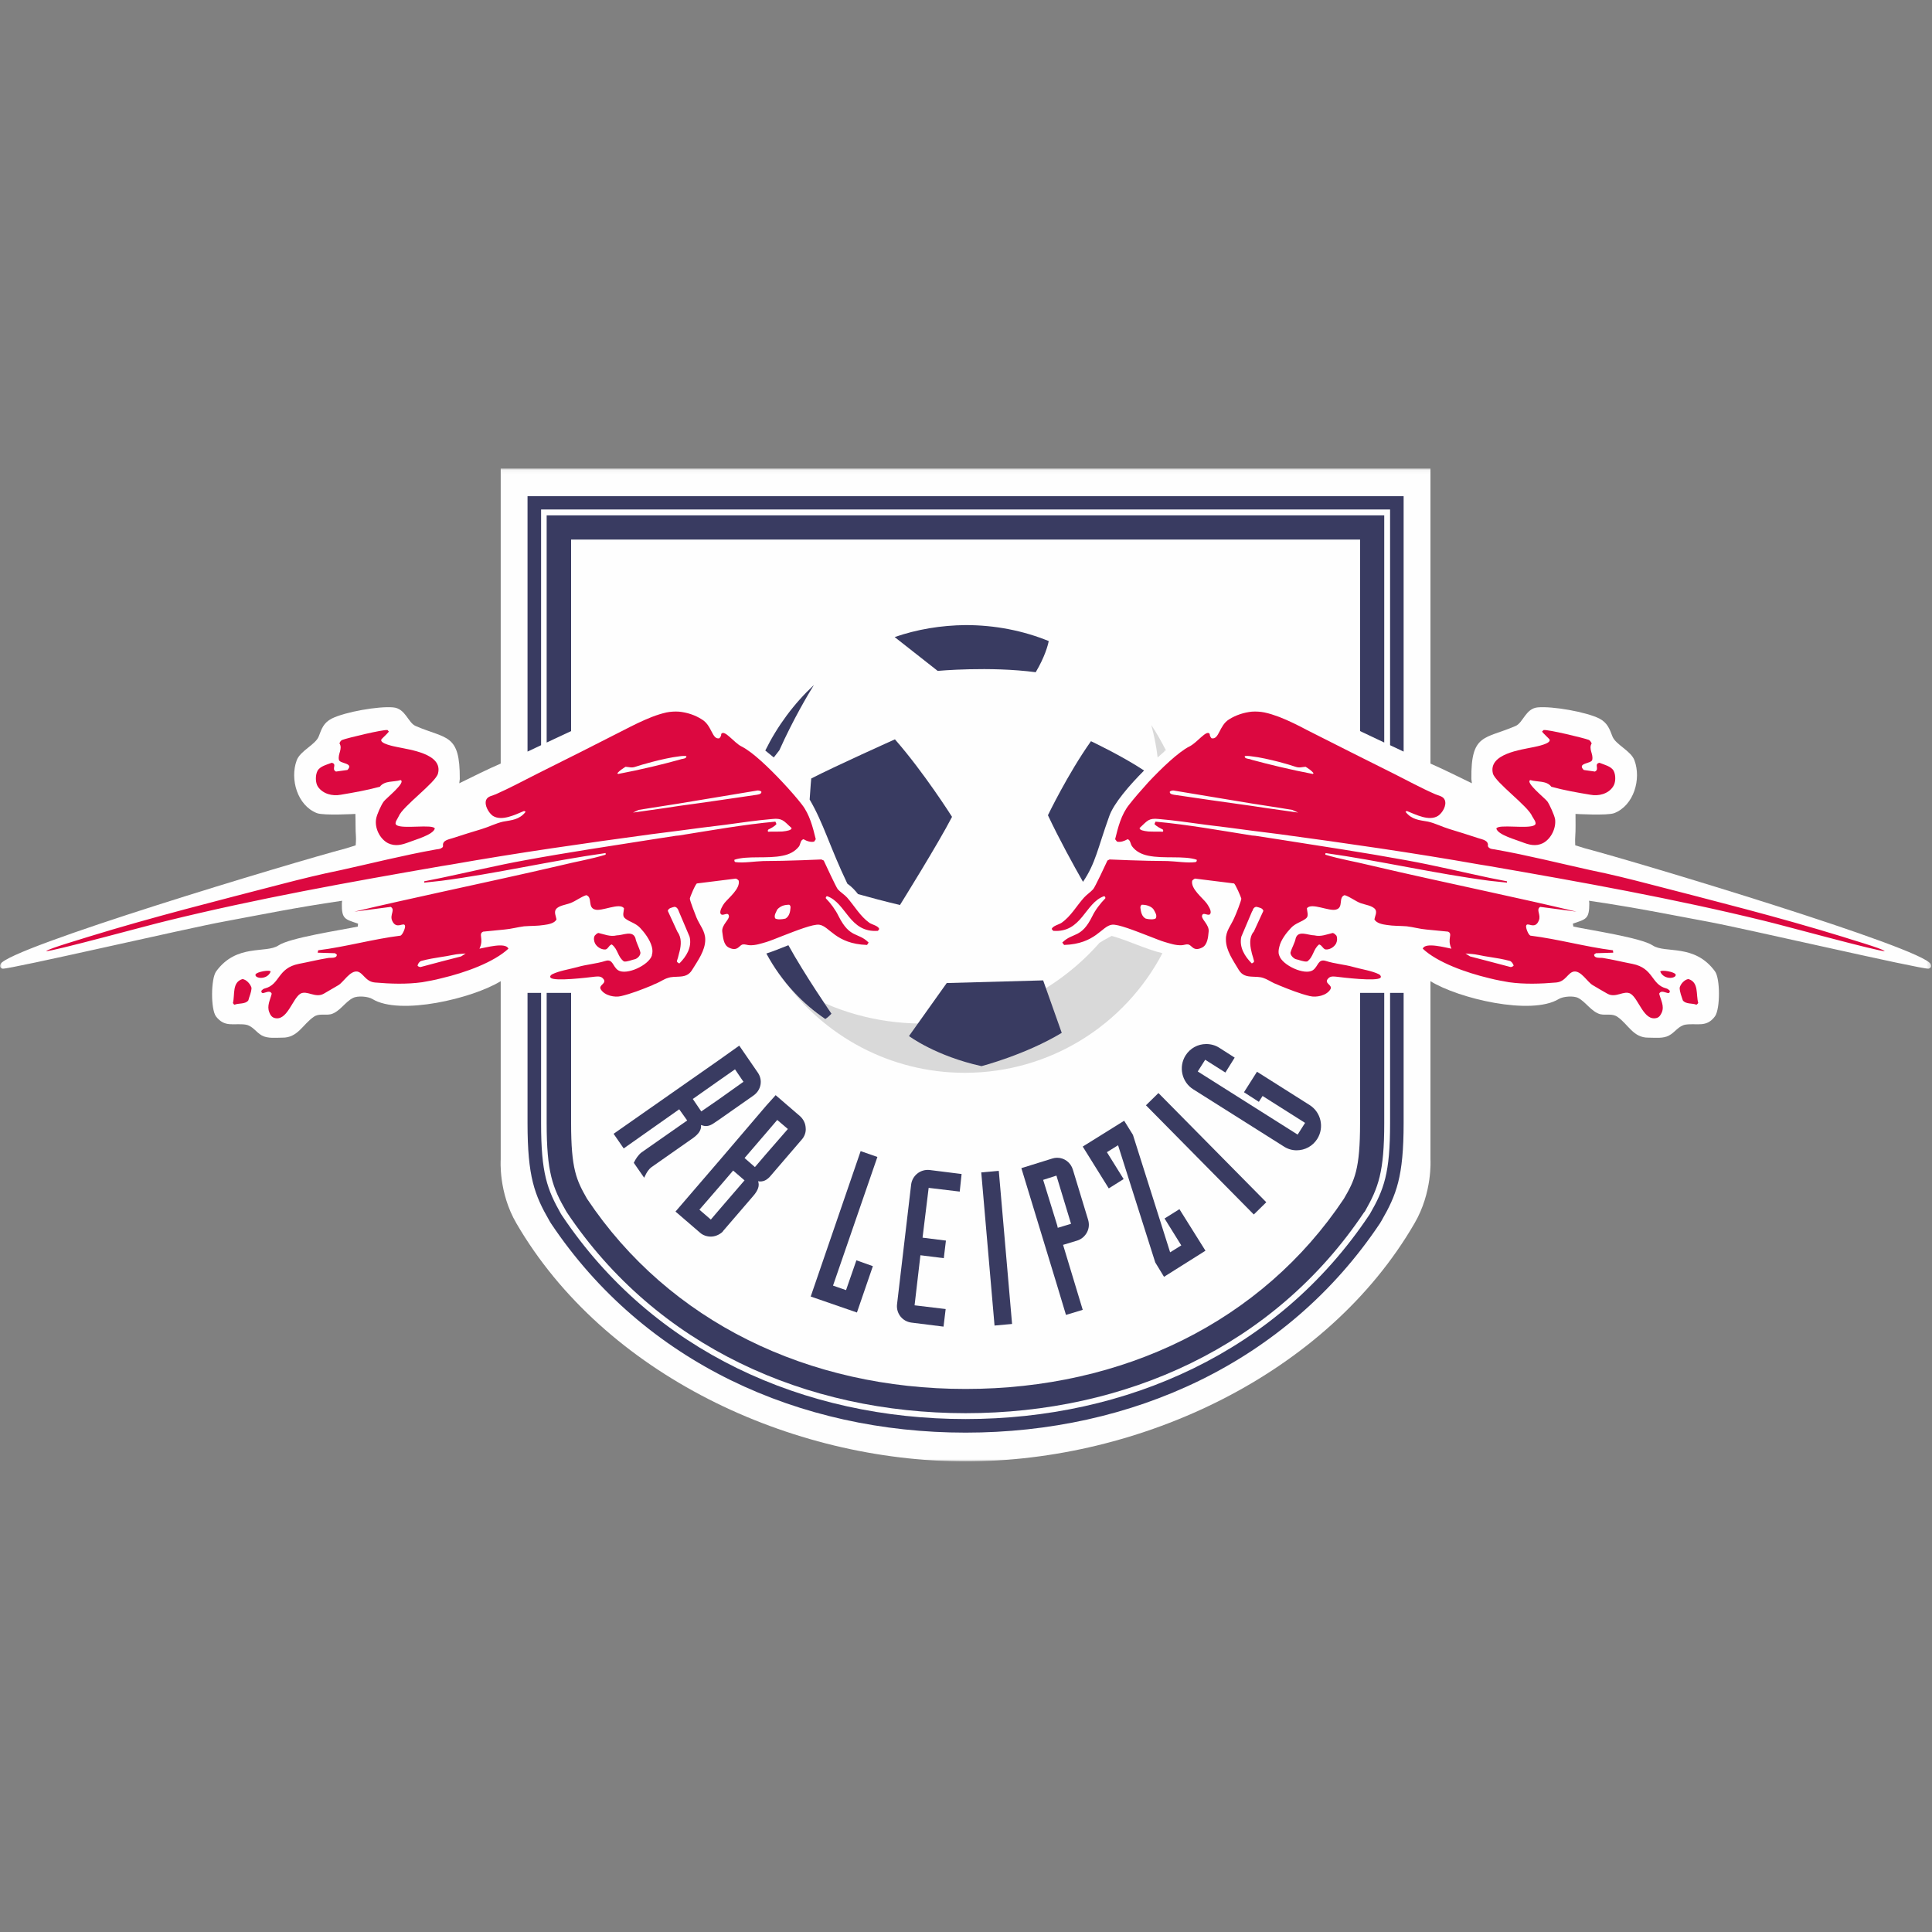 <?xml version="1.0" encoding="UTF-8"?>
<svg width="500px" height="500px" viewBox="0 0 500 500" version="1.1" xmlns="http://www.w3.org/2000/svg" xmlns:xlink="http://www.w3.org/1999/xlink">
    <rect x="0" y="0" width="500" height="500" fill="#808080" stroke="none"/>
    <title>RBL</title>
    <defs>
        <polygon id="path-1" points="7.01508327e-06 0.08 499.784 0.08 499.784 257.047 7.01508327e-06 257.047"></polygon>
    </defs>
    <g id="RBL" stroke="none" stroke-width="1" fill="none" fill-rule="evenodd">
        <g id="Group-66" transform="translate(0, 121)">
            <g id="Group-3" transform="translate(0, 0.16)">
                <mask id="mask-2" fill="white">
                    <use xlink:href="#path-1"></use>
                </mask>
                <g id="Clip-2"></g>
                <path d="M499.656,128.357 C497.868,124.221 423.757,101.957 410.145,98.373 C409.32,98.097 407.67,97.615 407.67,97.615 C407.67,97.615 407.601,96.167 407.67,95.34 C407.808,93.686 407.739,91.135 407.739,89.481 C407.739,89.481 415.989,89.963 417.776,89.274 C422.863,87.275 424.788,80.451 423.001,75.626 C422.107,73.145 418.12,71.559 417.295,69.422 C416.539,67.424 415.989,65.907 413.926,64.804 C410.489,63.081 401.826,61.565 397.976,61.909 C394.814,62.185 394.195,65.907 392.202,66.734 C384.227,70.181 380.652,68.596 380.789,80.451 L380.927,81.554 C377.833,80.037 373.364,77.832 370.202,76.453 L370.202,0.08 L129.582,0.08 L129.582,76.453 C126.351,77.832 121.951,80.037 118.857,81.554 L118.994,80.451 C119.063,68.596 115.557,70.181 107.582,66.734 C105.589,65.907 104.97,62.185 101.738,61.909 C97.957,61.565 89.295,63.081 85.858,64.804 C83.726,65.907 83.245,67.424 82.489,69.422 C81.664,71.559 77.677,73.145 76.783,75.626 C74.995,80.451 76.92,87.275 82.008,89.274 C83.795,89.963 91.976,89.481 91.976,89.481 C92.045,91.135 91.976,93.686 92.114,95.34 C92.182,96.167 92.045,97.615 92.045,97.615 C92.045,97.615 90.464,98.097 89.639,98.373 C76.027,101.957 1.847,124.221 0.128,128.357 C-0.353,129.322 0.678,129.529 0.678,129.529 C2.465,129.735 49.146,118.914 58.014,117.328 C68.052,115.467 75.889,113.813 88.539,111.952 L88.47,112.641 C88.401,116.776 89.295,116.708 92.664,117.88 L92.595,118.638 C88.333,119.534 74.927,121.533 72.039,123.532 C68.808,125.669 61.245,122.98 55.952,130.218 C54.577,132.079 54.508,139.937 55.883,141.867 C58.152,144.831 60.42,143.59 63.514,144.004 C65.37,144.279 66.264,146.003 67.777,146.83 C69.289,147.657 71.42,147.382 73.07,147.382 C77.058,147.45 78.364,143.935 81.183,142.005 C82.489,141.04 84.139,141.66 85.651,141.316 C87.92,140.695 89.363,138.076 91.358,137.111 C92.526,136.491 95.276,136.697 96.376,137.387 C103.457,141.729 122.294,137.249 129.582,132.768 L129.582,178.951 C129.582,178.951 128.963,187.429 133.638,195.425 C156.394,234.577 204.655,257.047 249.892,257.047 C295.129,257.047 343.39,234.577 366.077,195.425 C370.752,187.429 370.202,178.951 370.202,178.951 L370.202,132.768 C377.421,137.249 396.258,141.729 403.408,137.387 C404.508,136.697 407.258,136.491 408.426,137.111 C410.351,138.076 411.863,140.695 414.133,141.316 C415.645,141.66 417.226,141.04 418.601,142.005 C421.42,143.935 422.657,147.45 426.645,147.382 C428.363,147.382 430.426,147.657 431.939,146.83 C433.519,146.003 434.413,144.279 436.269,144.004 C439.294,143.59 441.632,144.831 443.832,141.867 C445.207,139.937 445.207,132.079 443.832,130.218 C438.538,122.98 430.976,125.669 427.745,123.532 C424.788,121.533 411.382,119.534 407.189,118.638 L407.051,117.88 C410.42,116.708 411.314,116.776 411.314,112.641 L411.245,111.952 C423.826,113.813 431.732,115.467 441.77,117.328 C450.569,118.914 497.25,129.735 499.106,129.529 C499.106,129.529 500.137,129.322 499.656,128.357" id="Fill-1" fill="#FEFEFE" mask="url(#mask-2)"></path>
            </g>
            <path d="M249.892,40.77 C257.523,40.77 264.81,42.218 271.41,44.906 C271.204,46.009 270.379,49.042 268.042,52.971 C256.079,51.385 242.673,52.626 242.673,52.626 L231.536,43.872 C237.311,41.873 243.498,40.839 249.892,40.77" id="Fill-4" fill="#393B61"></path>
            <path d="M284.541,123.003 C279.591,128.655 273.542,133.411 266.735,136.995 C246.661,147.748 220.949,145.681 202.73,132.515 C213.249,147.128 230.368,156.64 249.686,156.64 C271.823,156.64 291.141,144.164 300.835,125.691 C296.297,124.588 292.172,122.451 287.703,121.211 C286.467,121.831 285.435,122.451 284.541,123.003" id="Fill-6" fill="#D9D9D9"></path>
            <path d="M271.204,89.985 C274.16,96.258 277.804,102.875 280.279,107.218 C283.579,102.324 284.06,98.602 287.085,90.192 C288.254,86.884 292.31,82.197 296.091,78.406 C290.247,74.545 282.341,70.823 282.341,70.823 C276.291,79.371 271.204,89.985 271.204,89.985" id="Fill-8" fill="#393B61"></path>
            <path d="M210.636,56.279 C205.48,61.104 201.218,66.825 198.055,73.236 C198.811,73.856 199.568,74.477 200.255,75.028 C200.737,74.408 201.218,73.787 201.699,73.167 C205.274,65.171 209.262,58.485 210.636,56.279" id="Fill-10" fill="#393B61"></path>
            <path d="M246.386,90.399 C246.386,90.399 239.167,78.957 231.605,70.341 C231.605,70.341 215.793,77.44 209.949,80.473 C209.949,80.473 209.743,82.541 209.537,85.919 C213.111,91.984 214.83,98.395 219.299,107.7 C220.399,108.458 221.292,109.424 222.049,110.388 C225.211,111.285 228.855,112.249 232.911,113.215 C232.911,113.215 242.88,97.223 246.386,90.399" id="Fill-12" fill="#393B61"></path>
            <path d="M245.011,133.411 L269.966,132.722 L274.779,146.301 C265.429,151.953 254.017,154.917 254.017,154.917 C242.124,152.298 235.248,147.128 235.248,147.128 L245.011,133.411 Z" id="Fill-14" fill="#393B61"></path>
            <path d="M204.036,123.623 C201.905,124.45 199.912,125.278 198.743,125.622 C198.606,125.691 198.399,125.76 198.33,125.76 C200.324,129.482 202.73,132.79 205.411,135.685 C207.887,138.374 210.636,140.718 213.592,142.716 C214.143,142.372 214.761,141.82 215.174,141.338 C215.174,141.338 208.161,131.136 204.036,123.623" id="Fill-16" fill="#393B61"></path>
            <path d="M299.597,75.028 C300.285,74.408 300.835,73.925 301.385,73.443 C301.11,73.167 301.659,73.305 301.453,73.374 L301.728,73.167 C300.56,70.892 299.322,68.686 297.947,66.619 C298.704,69.376 299.254,72.133 299.597,75.028" id="Fill-18" fill="#D9D9D9"></path>
            <path d="M141.475,169.667 C141.475,182.35 142.988,186.349 146.494,192.414 L146.631,192.621 L146.7,192.759 C169.937,227.499 208.574,244.731 249.892,244.731 C291.21,244.731 329.778,227.499 353.015,192.759 L353.152,192.621 L353.29,192.414 C356.727,186.349 358.24,182.35 358.24,169.667 L358.24,135.961 L351.984,135.961 L351.984,169.667 C351.984,181.592 350.609,184.419 347.79,189.243 C326.547,221.088 290.591,238.459 249.892,238.459 C209.193,238.459 173.168,221.088 151.925,189.243 C149.175,184.419 147.8,181.592 147.8,169.667 L147.8,135.961 L141.475,135.961 L141.475,169.667 Z" id="Fill-20" fill="#393B61"></path>
            <polygon id="Fill-22" fill="#393B61" points="136.525 7.409 136.525 73.511 140.031 71.857 140.031 10.855 359.752 10.855 359.752 71.857 363.258 73.511 363.258 7.409"></polygon>
            <polygon id="Fill-24" fill="#393B61" points="358.24 71.168 358.24 12.372 141.475 12.372 141.475 71.168 147.8 68.204 147.8 18.644 351.984 18.644 351.984 68.204"></polygon>
            <path d="M359.752,169.667 C359.752,182.695 358.171,186.831 354.527,193.173 L354.39,193.379 L354.252,193.586 C330.74,228.74 291.691,246.248 249.892,246.248 C208.024,246.248 168.974,228.74 145.462,193.586 L145.325,193.379 L145.188,193.173 C141.613,186.831 140.031,182.695 140.031,169.667 L140.031,135.961 L136.525,135.961 L136.525,169.667 C136.525,183.522 138.313,188.21 142.163,194.895 L142.369,195.24 L142.575,195.585 C166.706,231.704 206.924,249.763 249.892,249.763 C292.86,249.763 333.009,231.704 357.14,195.585 L357.346,195.24 L357.552,194.895 C361.402,188.21 363.258,183.522 363.258,169.667 L363.258,135.961 L359.752,135.961 L359.752,169.667 Z" id="Fill-26" fill="#393B61"></path>
            <path d="M114.251,109.837 L114.251,126.656 C112.532,126.932 110.745,127.207 109.026,127.69 C108.545,127.828 108.132,128.448 108.063,128.931 C108.201,129.137 108.613,129.275 108.819,129.275 L114.251,127.828 L114.251,132.17 C112.463,132.653 110.745,132.928 109.232,133.204 C105.245,133.756 101.051,133.618 97.063,133.273 C94.589,133.066 94.038,130.792 92.526,130.447 C90.601,130.102 88.882,133.204 87.576,133.962 C86.338,134.721 85.033,135.41 83.795,136.168 C81.595,137.409 79.464,135.203 77.745,136.168 C75.683,137.409 74.308,143.406 71.008,142.441 C70.32,142.234 69.908,141.614 69.702,140.993 C69.014,139.339 69.908,137.822 70.32,136.168 C69.702,134.721 67.57,136.995 67.639,135.41 C67.914,135.134 68.189,134.858 68.602,134.79 C72.52,133.756 71.764,129.551 77.333,128.448 C79.876,127.965 82.351,127.345 84.895,126.932 C85.582,126.794 87.232,127.138 87.164,126.036 L86.683,125.691 L82.214,125.553 L82.351,124.933 C89.501,124.036 96.514,122.037 103.663,121.141 C104.213,120.866 104.901,119.212 104.832,118.66 C104.626,117.35 102.564,119.832 101.464,117.213 C100.845,115.696 102.357,114.455 101.12,113.697 C98.026,114.111 94.864,114.524 91.701,114.938 C99.195,113.146 106.757,111.491 114.251,109.837 L114.251,109.837 Z M114.251,106.184 L114.251,106.942 C112.807,107.08 111.295,107.287 109.782,107.424 L109.782,107.08 C111.295,106.804 112.807,106.46 114.251,106.184 L114.251,106.184 Z M114.251,98.464 C113.838,98.808 113.151,98.74 112.601,98.878 C104.489,100.325 96.307,102.393 88.195,104.185 C83.107,105.219 78.02,106.46 73.002,107.769 C56.295,112.112 39.521,116.316 22.952,121.417 C21.302,121.969 12.709,124.45 11.953,125.14 C12.984,125.415 39.177,118.246 43.027,117.35 C66.539,111.561 90.395,107.287 114.251,103.151 L114.251,98.464 Z M168.7,126.311 C167.875,128.793 162.168,131.481 159.969,130.102 C158.525,129.137 158.662,127.069 156.669,127.69 C154.263,128.448 151.787,128.586 149.45,129.275 C147.456,129.827 144.706,130.24 142.919,131.136 C142.644,131.274 142.163,131.688 142.506,132.032 C143.4,133.066 152.269,131.964 153.987,131.756 C154.813,131.688 155.569,131.619 156.119,132.308 C157.219,133.549 154.744,133.894 155.5,135.065 C156.462,136.651 159.075,137.202 160.725,136.789 C163.406,136.168 166.156,135.065 168.7,134.031 L168.7,126.311 Z M168.7,96.258 L168.7,124.036 C168.218,122.175 166.775,120.314 165.675,119.143 C164.437,117.833 162.925,117.626 161.756,116.661 C160.931,116.041 161.481,114.869 161.481,114.042 C160.312,112.525 155.775,114.938 153.987,114.387 C151.994,113.835 153.437,111.216 151.719,110.664 C150.275,111.147 149.037,112.181 147.594,112.732 C146.494,113.146 144.569,113.353 143.881,114.318 C143.331,115.076 143.881,116.11 144.019,116.937 C143.538,117.971 141.819,118.246 140.788,118.384 C139.138,118.66 137.35,118.591 135.631,118.729 C133.982,118.936 132.263,119.418 130.613,119.556 L125.044,120.107 C123.669,120.728 125.319,121.9 124.082,124.519 C125.457,124.312 130.888,122.727 131.575,124.519 C127.794,128.035 120.438,130.723 114.251,132.17 L114.251,127.828 L119.338,126.518 L120.507,125.76 C119.269,125.898 118.582,125.829 117.001,126.174 C116.038,126.38 115.144,126.518 114.251,126.656 L114.251,109.837 C124.563,107.562 134.875,105.357 145.188,102.944 C149.037,101.98 152.956,101.359 156.737,100.187 L156.737,99.774 C142.506,101.773 128.482,105.081 114.251,106.942 L114.251,106.184 C121.469,104.667 128.619,102.944 135.838,101.635 C146.7,99.636 157.7,97.981 168.7,96.258 L168.7,96.258 Z M168.7,64.551 C166.225,65.516 163.75,66.756 161.481,67.928 C154.056,71.719 146.563,75.51 139.069,79.233 C135.494,81.025 131.919,82.955 128.344,84.54 C127.451,84.954 126.213,85.023 125.801,86.057 C125.319,87.435 126.488,89.365 127.519,90.123 C129.857,91.64 133.432,89.779 135.631,88.883 L136.044,89.09 C134.394,91.158 132.538,91.226 130.2,91.64 C128.344,92.053 126.488,93.018 124.632,93.57 C122.088,94.328 119.682,95.086 117.138,95.913 C116.107,96.258 114.388,96.465 114.663,97.981 C114.595,98.257 114.457,98.395 114.251,98.464 L114.251,103.151 L116.794,102.738 C133.982,99.704 151.375,97.223 168.7,94.88 L168.7,88.607 C165.743,89.021 163.818,89.296 163.818,89.296 L165.262,88.607 L168.7,88.055 L168.7,77.44 C165.812,78.13 162.856,78.75 159.969,79.301 L159.762,79.095 C160.381,78.406 161.137,77.923 161.893,77.44 C162.856,77.509 163.475,77.785 164.437,77.44 C165.262,77.165 166.843,76.682 168.7,76.2 L168.7,64.551 Z M175.712,75.648 L175.712,86.953 L168.7,88.055 L168.7,77.44 C171.037,76.889 173.443,76.268 175.712,75.648 L175.712,75.648 Z M175.712,95.224 L174.956,95.293 L168.7,96.258 L168.7,124.036 C168.906,124.794 168.906,125.553 168.7,126.174 L168.7,126.311 L168.7,134.031 C169.112,133.824 169.525,133.618 169.937,133.48 C170.9,133.066 171.862,132.377 172.825,132.101 C173.787,131.756 174.75,131.826 175.712,131.756 L175.712,128.31 C175.506,128.172 175.231,128.035 175.162,127.759 C175.368,127.138 175.575,126.518 175.712,125.829 L175.712,120.797 C175.575,120.521 175.437,120.314 175.3,120.107 L172.825,114.731 C173.031,113.973 173.856,113.904 174.475,113.697 C174.956,113.628 175.437,114.111 175.575,114.593 L175.712,114.938 L175.712,95.224 Z M168.7,94.88 C171.037,94.604 173.375,94.259 175.712,93.984 L175.712,87.573 C173.1,87.987 170.693,88.331 168.7,88.607 L168.7,94.88 Z M175.712,63.172 C174.612,63.103 173.512,63.172 172.481,63.379 C171.243,63.655 169.937,64.068 168.7,64.551 L168.7,76.2 C171.037,75.579 173.856,74.959 175.712,74.752 L175.712,63.172 Z M175.712,125.829 L175.712,120.797 C176.468,122.313 176.193,124.174 175.712,125.829 L175.712,125.829 Z M202.524,81.439 L202.524,91.295 C201.905,90.95 201.149,90.813 199.912,90.95 C195.787,91.295 191.662,91.916 187.606,92.467 C183.618,92.95 179.7,93.432 175.712,93.984 L175.712,87.573 C182.381,86.677 190.287,85.505 195.443,84.747 C195.856,84.678 197.231,84.609 197.024,83.851 C196.749,83.644 196.405,83.575 196.062,83.575 L175.712,86.953 L175.712,75.648 L176.4,75.442 C176.812,75.372 177.706,75.304 177.637,74.683 C177.224,74.614 176.537,74.614 175.712,74.752 L175.712,63.172 C177.843,63.379 179.906,64.068 181.624,65.171 C184.306,66.756 184.237,70.479 186.162,70.065 C186.437,69.789 186.712,69.376 186.643,68.962 C187.468,67.652 189.943,71.237 191.937,72.202 C194.824,73.649 199.018,77.716 202.524,81.439 L202.524,81.439 Z M202.524,101.773 C200.874,101.773 199.224,101.842 197.505,101.842 C195.305,101.91 192.487,102.393 190.355,102.117 C190.08,102.048 190.012,101.773 190.08,101.497 C193.38,100.394 198.605,101.29 202.524,100.462 L202.524,94.19 C201.149,94.259 199.43,94.19 198.811,94.259 C198.674,94.122 198.674,93.914 198.811,93.708 C199.568,93.294 200.393,92.95 200.943,92.26 L200.668,91.64 C192.349,92.398 183.962,93.914 175.712,95.224 L175.712,114.938 L178.462,121.417 C179.15,124.174 177.568,126.587 175.85,128.31 L175.712,128.31 L175.712,131.756 C177.018,131.688 178.256,131.481 179.15,129.965 C180.593,127.621 182.518,125.002 182.518,122.175 C182.518,119.901 181.075,118.453 180.249,116.454 C179.974,115.765 178.531,112.112 178.531,111.561 C178.531,111.216 180.043,107.632 180.387,107.632 L190.355,106.391 C190.562,106.322 191.181,106.804 191.181,106.942 C191.593,109.01 188.568,111.354 187.468,112.732 C187.055,113.283 186.231,114.662 186.437,115.351 C186.849,116.454 188.43,114.731 188.637,116.041 C188.843,116.937 186.712,118.384 186.918,120.107 C187.124,121.486 187.193,123.554 188.637,124.244 C191.043,125.415 191.318,123.416 192.349,123.416 C192.831,123.348 193.518,123.623 193.999,123.623 C195.511,123.692 196.887,123.209 198.33,122.796 C199.224,122.52 200.806,121.9 202.524,121.211 L202.524,116.868 C201.836,116.937 201.08,117.006 200.599,116.661 C200.255,115.834 200.874,115.076 201.149,114.387 C201.562,113.904 202.043,113.628 202.524,113.421 L202.524,101.773 Z M202.524,100.462 C204.312,100.118 205.755,99.36 206.786,98.05 C207.199,97.43 207.13,96.396 207.955,96.189 C208.78,96.671 209.743,97.016 210.705,96.809 L211.118,96.189 C210.361,93.088 209.537,89.779 207.543,87.229 C206.374,85.712 204.587,83.644 202.524,81.439 L202.524,91.295 C203.28,91.709 203.83,92.398 204.861,93.294 C204.861,93.846 203.761,94.052 202.524,94.19 L202.524,100.462 Z M225.005,117.833 C222.599,116.11 221.155,113.491 219.23,111.285 C218.542,110.526 217.511,109.906 216.824,109.148 C216.411,108.666 213.661,102.738 213.18,101.704 L212.562,101.428 C209.262,101.566 205.892,101.704 202.524,101.773 L202.524,113.421 C203.074,113.215 203.693,113.146 204.243,113.146 C204.587,113.353 204.587,113.628 204.587,113.904 C204.518,115.007 204.243,116.178 203.28,116.73 C203.074,116.799 202.799,116.799 202.524,116.868 L202.524,121.211 C206.099,119.832 210.43,118.109 212.011,118.316 C214.693,118.66 216.205,123.278 224.386,123.554 L224.799,122.934 C222.048,120.176 219.986,121.969 217.03,116.11 C216.274,114.524 214.967,112.732 213.73,111.491 C213.661,111.285 213.799,110.94 214.074,110.94 C219.024,112.663 219.78,120.452 227.205,119.901 L227.549,119.418 C227.274,118.591 225.761,118.316 225.005,117.833 L225.005,117.833 Z" id="Fill-28" fill="#DC0840"></path>
            <path d="M156.394,124.726 C157.356,124.864 157.425,123.692 158.319,123.416 C159.969,124.657 159.831,126.656 161.481,127.828 C162.306,127.965 163.475,127.414 164.437,127.207 C165.125,126.932 165.743,126.242 165.743,125.553 C165.468,124.243 164.712,123.14 164.437,121.762 C163.681,119.694 161.206,121.073 159.625,121.073 C157.906,121.486 156.394,120.797 154.881,120.452 C154.468,120.521 154.194,120.866 153.919,121.141 C153.575,121.762 153.712,122.52 153.987,123.14 C154.468,124.036 155.431,124.657 156.394,124.726" id="Fill-30" fill="#DC0840"></path>
            <path d="M70.045,130.447 C69.908,129.895 66.333,130.516 66.126,131.205 C65.852,132.239 69.151,132.721 70.045,130.447" id="Fill-32" fill="#DC0840"></path>
            <path d="M88.195,84.678 C91.495,84.126 95.001,83.506 98.301,82.61 C99.538,80.956 101.945,81.438 103.663,80.887 C105.176,81.438 99.951,85.574 99.333,86.401 C98.645,87.297 97.476,89.917 97.338,90.95 C96.926,93.294 98.301,96.12 100.432,97.223 C102.357,98.119 104.007,97.637 105.863,96.947 C107.376,96.327 112.051,95.086 112.532,93.432 C112.119,92.191 104.145,93.639 102.632,92.536 C101.876,92.054 102.976,90.813 103.182,90.261 C104.213,87.642 112.807,81.507 113.357,79.164 C114.663,74.063 106.001,73.029 102.839,72.34 C102.151,72.202 98.095,71.443 98.713,70.34 C98.782,70.203 100.295,68.824 100.638,68.342 L100.295,67.928 C99.057,67.79 90.12,69.927 88.607,70.479 C88.195,70.616 87.989,71.03 87.851,71.375 C88.745,72.822 87.37,74.132 87.714,75.648 C87.92,76.682 91.701,76.406 89.914,78.268 L86.957,78.681 C85.651,78.061 87.37,76.751 85.857,76.406 C84.62,76.889 82.764,77.303 82.145,78.543 C81.595,79.647 81.595,81.576 82.283,82.61 C83.589,84.471 85.995,85.092 88.195,84.678" id="Fill-34" fill="#DC0840"></path>
            <path d="M62.758,132.377 C60.008,133.204 60.833,136.375 60.283,138.581 C60.352,138.719 60.558,139.063 60.764,138.994 C61.796,138.581 63.514,138.925 64.27,137.891 C64.545,136.789 65.027,135.961 65.095,134.652 C64.821,133.686 63.789,132.515 62.758,132.377" id="Fill-36" fill="#DC0840"></path>
            <path d="M297.191,100.462 C295.473,100.118 293.96,99.36 292.997,98.05 C292.516,97.43 292.585,96.396 291.828,96.189 C290.935,96.672 290.041,97.016 289.079,96.809 L288.597,96.189 C289.354,93.087 290.178,89.779 292.241,87.229 C293.41,85.712 295.197,83.644 297.191,81.439 L297.191,91.295 C296.503,91.709 295.885,92.398 294.922,93.294 C294.922,93.846 295.953,94.052 297.191,94.19 L297.191,100.462 Z M274.71,117.833 C277.185,116.11 278.56,113.491 280.554,111.285 C281.241,110.526 282.204,109.906 282.891,109.148 C283.372,108.666 286.123,102.738 286.604,101.704 L287.153,101.428 C290.523,101.566 293.822,101.704 297.191,101.772 L297.191,113.421 C296.641,113.215 296.091,113.145 295.473,113.145 C295.197,113.353 295.129,113.629 295.129,113.904 C295.266,115.007 295.473,116.178 296.503,116.73 C296.71,116.799 296.916,116.799 297.191,116.868 L297.191,121.211 C293.616,119.832 289.285,118.109 287.772,118.316 C285.091,118.66 283.579,123.278 275.397,123.554 L274.916,122.934 C277.735,120.177 279.798,121.969 282.685,116.11 C283.441,114.524 284.816,112.732 286.054,111.491 C286.123,111.285 285.985,110.94 285.71,110.94 C280.76,112.663 280.004,120.452 272.579,119.901 L272.167,119.418 C272.51,118.591 273.954,118.316 274.71,117.833 L274.71,117.833 Z M324.003,120.797 C323.247,122.313 323.591,124.174 324.003,125.829 L324.003,120.797 Z M297.191,81.439 L297.191,91.295 C297.81,90.95 298.566,90.813 299.803,90.95 C303.929,91.295 308.054,91.916 312.178,92.467 C316.097,92.95 320.084,93.432 324.003,93.984 L324.003,87.573 C317.403,86.677 309.428,85.505 304.272,84.747 C303.86,84.678 302.553,84.609 302.76,83.851 C303.035,83.644 303.378,83.575 303.654,83.575 L324.003,86.953 L324.003,75.648 L323.385,75.441 C322.972,75.372 322.01,75.304 322.147,74.683 C322.559,74.614 323.178,74.614 324.003,74.752 L324.003,63.172 C321.941,63.379 319.809,64.068 318.09,65.171 C315.478,66.756 315.547,70.479 313.553,70.065 C313.279,69.79 313.072,69.376 313.072,68.962 C312.316,67.652 309.841,71.237 307.778,72.202 C304.96,73.649 300.697,77.716 297.191,81.439 L297.191,81.439 Z M297.191,101.772 C298.909,101.772 300.56,101.841 302.21,101.841 C304.41,101.91 307.228,102.393 309.36,102.117 C309.703,102.048 309.772,101.772 309.703,101.497 C306.403,100.394 301.178,101.29 297.191,100.462 L297.191,94.19 C298.634,94.259 300.285,94.19 300.903,94.259 C301.11,94.122 301.041,93.914 300.972,93.708 C300.216,93.294 299.391,92.95 298.772,92.26 L299.047,91.64 C307.366,92.398 315.753,93.914 324.003,95.224 L324.003,114.938 L321.253,121.417 C320.634,124.174 322.216,126.587 323.934,128.31 L324.003,128.31 L324.003,131.757 C322.697,131.688 321.459,131.481 320.566,129.965 C319.191,127.621 317.266,125.002 317.266,122.175 C317.197,119.901 318.64,118.453 319.466,116.454 C319.809,115.765 321.253,112.112 321.253,111.561 C321.184,111.216 319.672,107.631 319.328,107.631 L309.36,106.391 C309.153,106.322 308.603,106.804 308.534,106.942 C308.122,109.01 311.216,111.354 312.247,112.732 C312.66,113.283 313.553,114.662 313.279,115.351 C312.934,116.454 311.284,114.731 311.078,116.041 C310.941,116.936 313.003,118.384 312.797,120.107 C312.66,121.486 312.522,123.554 311.078,124.243 C308.672,125.415 308.466,123.416 307.366,123.416 C306.953,123.347 306.266,123.623 305.785,123.623 C304.272,123.692 302.897,123.209 301.453,122.796 C300.491,122.52 298.978,121.9 297.191,121.211 L297.191,116.868 C297.878,116.936 298.634,117.006 299.116,116.661 C299.528,115.834 298.909,115.076 298.566,114.387 C298.222,113.904 297.741,113.629 297.191,113.421 L297.191,101.772 Z M331.084,77.44 C328.678,76.889 326.34,76.269 324.003,75.648 L324.003,86.953 L331.084,88.055 L331.084,77.44 Z M324.003,95.224 L324.828,95.293 L331.084,96.258 L331.084,124.036 C330.878,124.795 330.809,125.553 331.015,126.173 L331.084,126.311 L331.084,134.031 C330.603,133.824 330.191,133.618 329.778,133.48 C328.884,133.066 327.853,132.377 326.959,132.101 C325.997,131.757 324.966,131.826 324.003,131.757 L324.003,128.31 C324.278,128.172 324.553,128.035 324.553,127.759 C324.415,127.139 324.209,126.518 324.003,125.829 L324.003,120.797 C324.141,120.521 324.278,120.314 324.484,120.107 L326.959,114.731 C326.753,113.973 325.928,113.904 325.241,113.697 C324.759,113.629 324.278,114.111 324.209,114.593 L324.003,114.938 L324.003,95.224 Z M331.084,94.88 C328.747,94.604 326.34,94.259 324.003,93.984 L324.003,87.573 C326.684,87.987 329.091,88.331 331.084,88.607 L331.084,94.88 Z M324.003,63.172 C325.103,63.103 326.203,63.172 327.234,63.379 C328.541,63.655 329.778,64.068 331.084,64.551 L331.084,76.2 C328.678,75.58 325.928,74.959 324.003,74.752 L324.003,63.172 Z M331.084,126.311 C331.84,128.793 337.615,131.481 339.746,130.102 C341.19,129.137 341.053,127.069 343.115,127.69 C345.452,128.448 347.927,128.586 350.333,129.275 C352.259,129.827 355.077,130.24 356.865,131.136 C357.14,131.274 357.552,131.688 357.277,132.032 C356.315,133.066 347.446,131.964 345.728,131.757 C344.972,131.688 344.215,131.619 343.665,132.308 C342.565,133.549 345.04,133.894 344.284,135.065 C343.322,136.651 340.709,137.202 338.99,136.789 C336.378,136.168 333.628,135.065 331.084,134.031 L331.084,126.311 Z M331.084,96.258 L331.084,124.036 C331.496,122.175 333.009,120.314 334.109,119.143 C335.347,117.833 336.859,117.626 338.028,116.661 C338.784,116.041 338.234,114.869 338.234,114.042 C339.471,112.525 343.94,114.938 345.796,114.387 C347.79,113.835 346.278,111.216 347.996,110.664 C349.509,111.147 350.678,112.181 352.121,112.732 C353.221,113.145 355.146,113.353 355.902,114.318 C356.452,115.076 355.834,116.11 355.696,116.936 C356.246,117.971 357.896,118.247 358.927,118.384 C360.577,118.66 362.434,118.591 364.084,118.729 C365.802,118.936 367.452,119.418 369.102,119.556 L374.739,120.107 C376.114,120.728 374.396,121.9 375.633,124.519 C374.327,124.312 368.827,122.727 368.208,124.519 C371.921,128.035 379.346,130.723 385.464,132.17 L385.464,127.828 L380.446,126.518 L379.277,125.76 C380.515,125.898 381.133,125.829 382.783,126.173 C383.677,126.38 384.57,126.518 385.464,126.656 L385.464,109.837 C375.152,107.562 364.84,105.357 354.597,102.944 C350.746,101.98 346.759,101.359 342.978,100.187 L343.046,99.774 C357.209,101.772 371.302,105.081 385.464,106.942 L385.464,106.184 C378.314,104.667 371.165,102.944 363.946,101.634 C353.015,99.636 342.015,97.981 331.084,96.258 L331.084,96.258 Z M331.084,64.551 C333.559,65.516 336.034,66.756 338.234,67.928 C345.728,71.719 353.221,75.51 360.715,79.233 C364.29,81.025 367.796,82.955 371.439,84.54 C372.333,84.954 373.502,85.023 373.915,86.057 C374.464,87.435 373.296,89.365 372.196,90.124 C369.859,91.64 366.352,89.779 364.084,88.883 L363.74,89.09 C365.39,91.157 367.246,91.226 369.583,91.64 C371.439,92.054 373.296,93.018 375.152,93.57 C377.627,94.328 380.102,95.086 382.577,95.913 C383.608,96.258 385.327,96.465 385.052,97.981 C385.189,98.257 385.327,98.395 385.464,98.464 L385.464,103.151 L382.921,102.738 C365.734,99.704 348.409,97.223 331.084,94.88 L331.084,88.607 C334.04,89.021 335.965,89.296 335.965,89.296 L334.453,88.607 L331.084,88.055 L331.084,77.44 C333.972,78.13 336.859,78.75 339.746,79.301 L339.953,79.095 C339.403,78.406 338.646,77.923 337.89,77.44 C336.859,77.51 336.309,77.785 335.278,77.44 C334.522,77.165 332.872,76.682 331.084,76.2 L331.084,64.551 Z M385.464,109.837 L385.464,126.656 C387.252,126.932 388.971,127.207 390.758,127.69 C391.17,127.828 391.651,128.448 391.72,128.93 C391.515,129.137 391.17,129.275 390.964,129.275 L385.464,127.828 L385.464,132.17 C387.321,132.653 389.039,132.928 390.552,133.204 C394.47,133.756 398.733,133.618 402.72,133.273 C405.195,133.066 405.676,130.792 407.258,130.447 C409.183,130.102 410.833,133.204 412.208,133.962 C413.445,134.721 414.682,135.41 415.989,136.168 C418.188,137.409 420.251,135.203 421.969,136.168 C424.101,137.409 425.407,143.406 428.776,142.441 C429.463,142.234 429.807,141.613 430.082,140.993 C430.77,139.339 429.807,137.823 429.395,136.168 C430.082,134.721 432.213,136.995 432.145,135.41 C431.87,135.134 431.526,134.858 431.183,134.79 C427.264,133.756 428.02,129.551 422.451,128.448 C419.907,127.965 417.432,127.345 414.889,126.932 C414.201,126.794 412.551,127.139 412.551,126.036 L413.032,125.691 L417.501,125.553 L417.432,124.933 C410.283,124.036 403.27,122.038 396.052,121.141 C395.501,120.866 394.883,119.212 394.952,118.66 C395.158,117.35 397.22,119.832 398.252,117.213 C398.87,115.696 397.427,114.456 398.596,113.697 C401.758,114.111 404.92,114.524 408.014,114.938 C400.52,113.145 393.027,111.491 385.464,109.837 L385.464,109.837 Z M385.464,106.184 L385.464,106.942 C386.977,107.08 388.489,107.287 390.002,107.425 L390.002,107.08 C388.489,106.804 386.977,106.46 385.464,106.184 L385.464,106.184 Z M385.464,98.464 C385.946,98.808 386.564,98.74 387.114,98.877 C395.296,100.325 403.477,102.393 411.589,104.185 C416.676,105.219 421.695,106.46 426.714,107.769 C443.488,112.112 460.263,116.317 476.831,121.417 C478.413,121.969 487.075,124.45 487.762,125.14 C486.731,125.415 460.607,118.247 456.757,117.35 C433.176,111.561 409.32,107.287 385.464,103.151 L385.464,98.464 Z" id="Fill-38" fill="#DC0840"></path>
            <path d="M343.39,124.726 C342.428,124.864 342.29,123.692 341.396,123.416 C339.815,124.657 339.953,126.656 338.303,127.828 C337.409,127.965 336.24,127.414 335.278,127.207 C334.659,126.932 333.972,126.242 333.972,125.553 C334.315,124.243 335.072,123.14 335.347,121.762 C336.034,119.694 338.578,121.073 340.159,121.073 C341.878,121.486 343.39,120.797 344.902,120.452 C345.315,120.521 345.59,120.866 345.865,121.141 C346.14,121.762 346.071,122.52 345.796,123.14 C345.315,124.036 344.353,124.657 343.39,124.726" id="Fill-40" fill="#DC0840"></path>
            <path d="M429.67,130.447 C429.876,129.895 433.451,130.516 433.657,131.205 C433.932,132.239 430.632,132.721 429.67,130.447" id="Fill-42" fill="#DC0840"></path>
            <path d="M411.589,84.678 C408.22,84.126 404.714,83.506 401.483,82.61 C400.245,80.956 397.839,81.438 396.052,80.887 C394.608,81.438 399.833,85.574 400.452,86.401 C401.07,87.297 402.239,89.917 402.445,90.95 C402.789,93.294 401.414,96.12 399.283,97.223 C397.427,98.119 395.708,97.637 393.92,96.947 C392.408,96.327 387.664,95.086 387.252,93.432 C387.664,92.191 395.57,93.639 397.151,92.536 C397.908,92.054 396.808,90.813 396.533,90.261 C395.501,87.642 386.977,81.507 386.358,79.164 C385.12,74.063 393.714,73.029 396.946,72.34 C397.564,72.202 401.62,71.443 401.001,70.34 C400.933,70.203 399.42,68.824 399.077,68.342 L399.489,67.928 C400.727,67.79 409.664,69.927 411.176,70.479 C411.52,70.616 411.726,71.03 411.932,71.375 C411.039,72.822 412.414,74.132 412.07,75.648 C411.863,76.682 408.014,76.406 409.87,78.268 L412.757,78.681 C414.064,78.061 412.414,76.751 413.926,76.406 C415.095,76.889 417.02,77.303 417.639,78.543 C418.189,79.647 418.189,81.576 417.432,82.61 C416.195,84.471 413.72,85.092 411.589,84.678" id="Fill-44" fill="#DC0840"></path>
            <path d="M436.957,132.377 C439.707,133.204 438.882,136.375 439.501,138.581 C439.363,138.719 439.157,139.063 438.951,138.994 C437.919,138.581 436.269,138.925 435.513,137.891 C435.17,136.789 434.757,135.961 434.688,134.652 C434.895,133.686 435.926,132.515 436.957,132.377" id="Fill-46" fill="#DC0840"></path>
            <polygon id="Fill-48" fill="#393B61" points="301.385 194.344 305.716 201.306 302.828 203.098 293.203 172.7 290.935 169.047 280.21 175.733 286.947 186.555 290.797 184.143 286.466 177.181 289.354 175.389 298.979 205.718 301.247 209.439 311.972 202.685 305.235 191.932"></polygon>
            <polygon id="Fill-50" fill="#393B61" points="222.736 176.905 209.811 214.54 221.774 218.676 225.898 206.682 221.636 205.166 218.955 212.886 215.586 211.714 227.067 178.422"></polygon>
            <path d="M338.922,164.98 L325.309,156.364 L321.941,161.671 L325.791,164.153 L326.753,162.637 L337.753,169.599 L335.828,172.632 L309.978,156.296 L311.903,153.262 L317.128,156.571 L319.534,152.711 L315.547,150.161 C314.584,149.54 313.416,149.196 312.178,149.196 C309.978,149.196 307.984,150.299 306.816,152.159 C304.96,155.123 305.853,159.053 308.81,160.913 L332.184,175.665 C333.215,176.354 334.384,176.698 335.552,176.698 C337.753,176.698 339.746,175.596 340.915,173.735 C342.771,170.771 341.878,166.842 338.922,164.98" id="Fill-52" fill="#393B61"></path>
            <polygon id="Fill-54" fill="#393B61" points="299.803 161.879 296.573 165.049 324.347 193.173 324.484 193.31 327.715 190.14 299.941 162.017"></polygon>
            <path d="M235.799,185.59 L232.154,216.539 C231.88,218.883 233.53,221.02 235.936,221.296 L244.186,222.33 L244.736,217.78 L236.692,216.815 L238.205,203.856 L244.254,204.615 L244.804,200.065 L238.755,199.307 L240.336,186.417 L248.379,187.382 L248.861,182.833 L240.611,181.799 C238.205,181.524 236.074,183.247 235.799,185.59" id="Fill-56" fill="#393B61"></path>
            <path d="M273.61,178.629 L273.542,178.629 C273.129,178.629 272.717,178.697 272.304,178.835 L264.329,181.316 L273.61,211.783 L273.61,196.136 L269.966,184.349 L273.404,183.247 L273.61,183.936 L273.61,178.629 Z M277.666,181.73 C277.117,179.869 275.467,178.629 273.61,178.629 L273.61,183.936 L277.185,195.723 L273.747,196.757 L273.61,196.136 L273.61,211.783 L275.81,219.09 L275.879,219.297 L280.21,217.987 L275.122,201.169 L278.766,200.065 C279.866,199.721 280.76,198.962 281.31,197.929 C281.86,196.895 281.929,195.723 281.585,194.62 L277.666,181.73 Z" id="Fill-58" fill="#393B61"></path>
            <polygon id="Fill-60" fill="#393B61" points="253.948 182.42 257.386 222.054 261.923 221.64 258.486 182.006"></polygon>
            <path d="M185.887,153.469 L158.8,172.425 L161.412,176.216 L175.781,166.084 L177.843,168.979 L166.019,177.25 C165.125,177.939 164.506,178.973 164.093,179.8 L164.025,179.938 L166.706,183.798 L166.912,183.385 C167.325,182.489 167.806,181.662 168.631,181.041 L179.356,173.528 C180.868,172.425 181.556,171.391 181.418,170.15 C181.831,170.288 182.243,170.426 182.725,170.426 C183.412,170.426 184.1,170.15 184.856,169.599 L185.887,168.909 L185.887,163.602 L181.487,166.635 L179.287,163.395 L179.425,163.326 L185.887,158.777 L185.887,153.469 Z M196.062,156.502 L191.318,149.609 L185.887,153.469 L185.887,158.777 L190.218,155.744 L192.418,158.984 L192.28,159.053 L185.887,163.602 L185.887,168.909 L195.03,162.499 C195.993,161.81 196.612,160.845 196.818,159.742 C197.024,158.57 196.749,157.467 196.062,156.502 L196.062,156.502 Z" id="Fill-62" fill="#393B61"></path>
            <path d="M186.849,178.559 L174.818,192.552 L181.143,197.998 C181.899,198.687 182.931,199.031 183.962,199.031 C184.993,199.031 186.025,198.618 186.849,197.928 L186.849,191.242 L183.962,194.62 L181.006,192.069 L186.849,185.315 L186.849,178.559 Z M198.262,165.187 L186.849,178.559 L186.849,185.315 L189.737,181.937 L192.693,184.487 L192.556,184.625 L186.849,191.242 L186.849,197.928 C186.987,197.791 187.125,197.653 187.193,197.515 L194.962,188.485 C196.199,187.038 196.612,185.866 196.199,184.694 C196.405,184.763 196.612,184.763 196.749,184.763 C197.299,184.763 197.781,184.625 198.262,184.349 L198.262,177.663 L195.374,181.041 L192.693,178.697 L198.262,172.218 L198.262,165.187 Z M208.505,170.839 C208.436,169.667 207.887,168.633 207.061,167.875 L200.737,162.43 L198.262,165.187 L198.262,172.218 L201.149,168.841 L203.899,171.184 L198.262,177.663 L198.262,184.349 C198.674,184.074 199.018,183.798 199.362,183.385 L207.474,173.941 C208.23,173.114 208.643,171.942 208.505,170.839 L208.505,170.839 Z" id="Fill-64" fill="#393B61"></path>
        </g>
    </g>
</svg>
